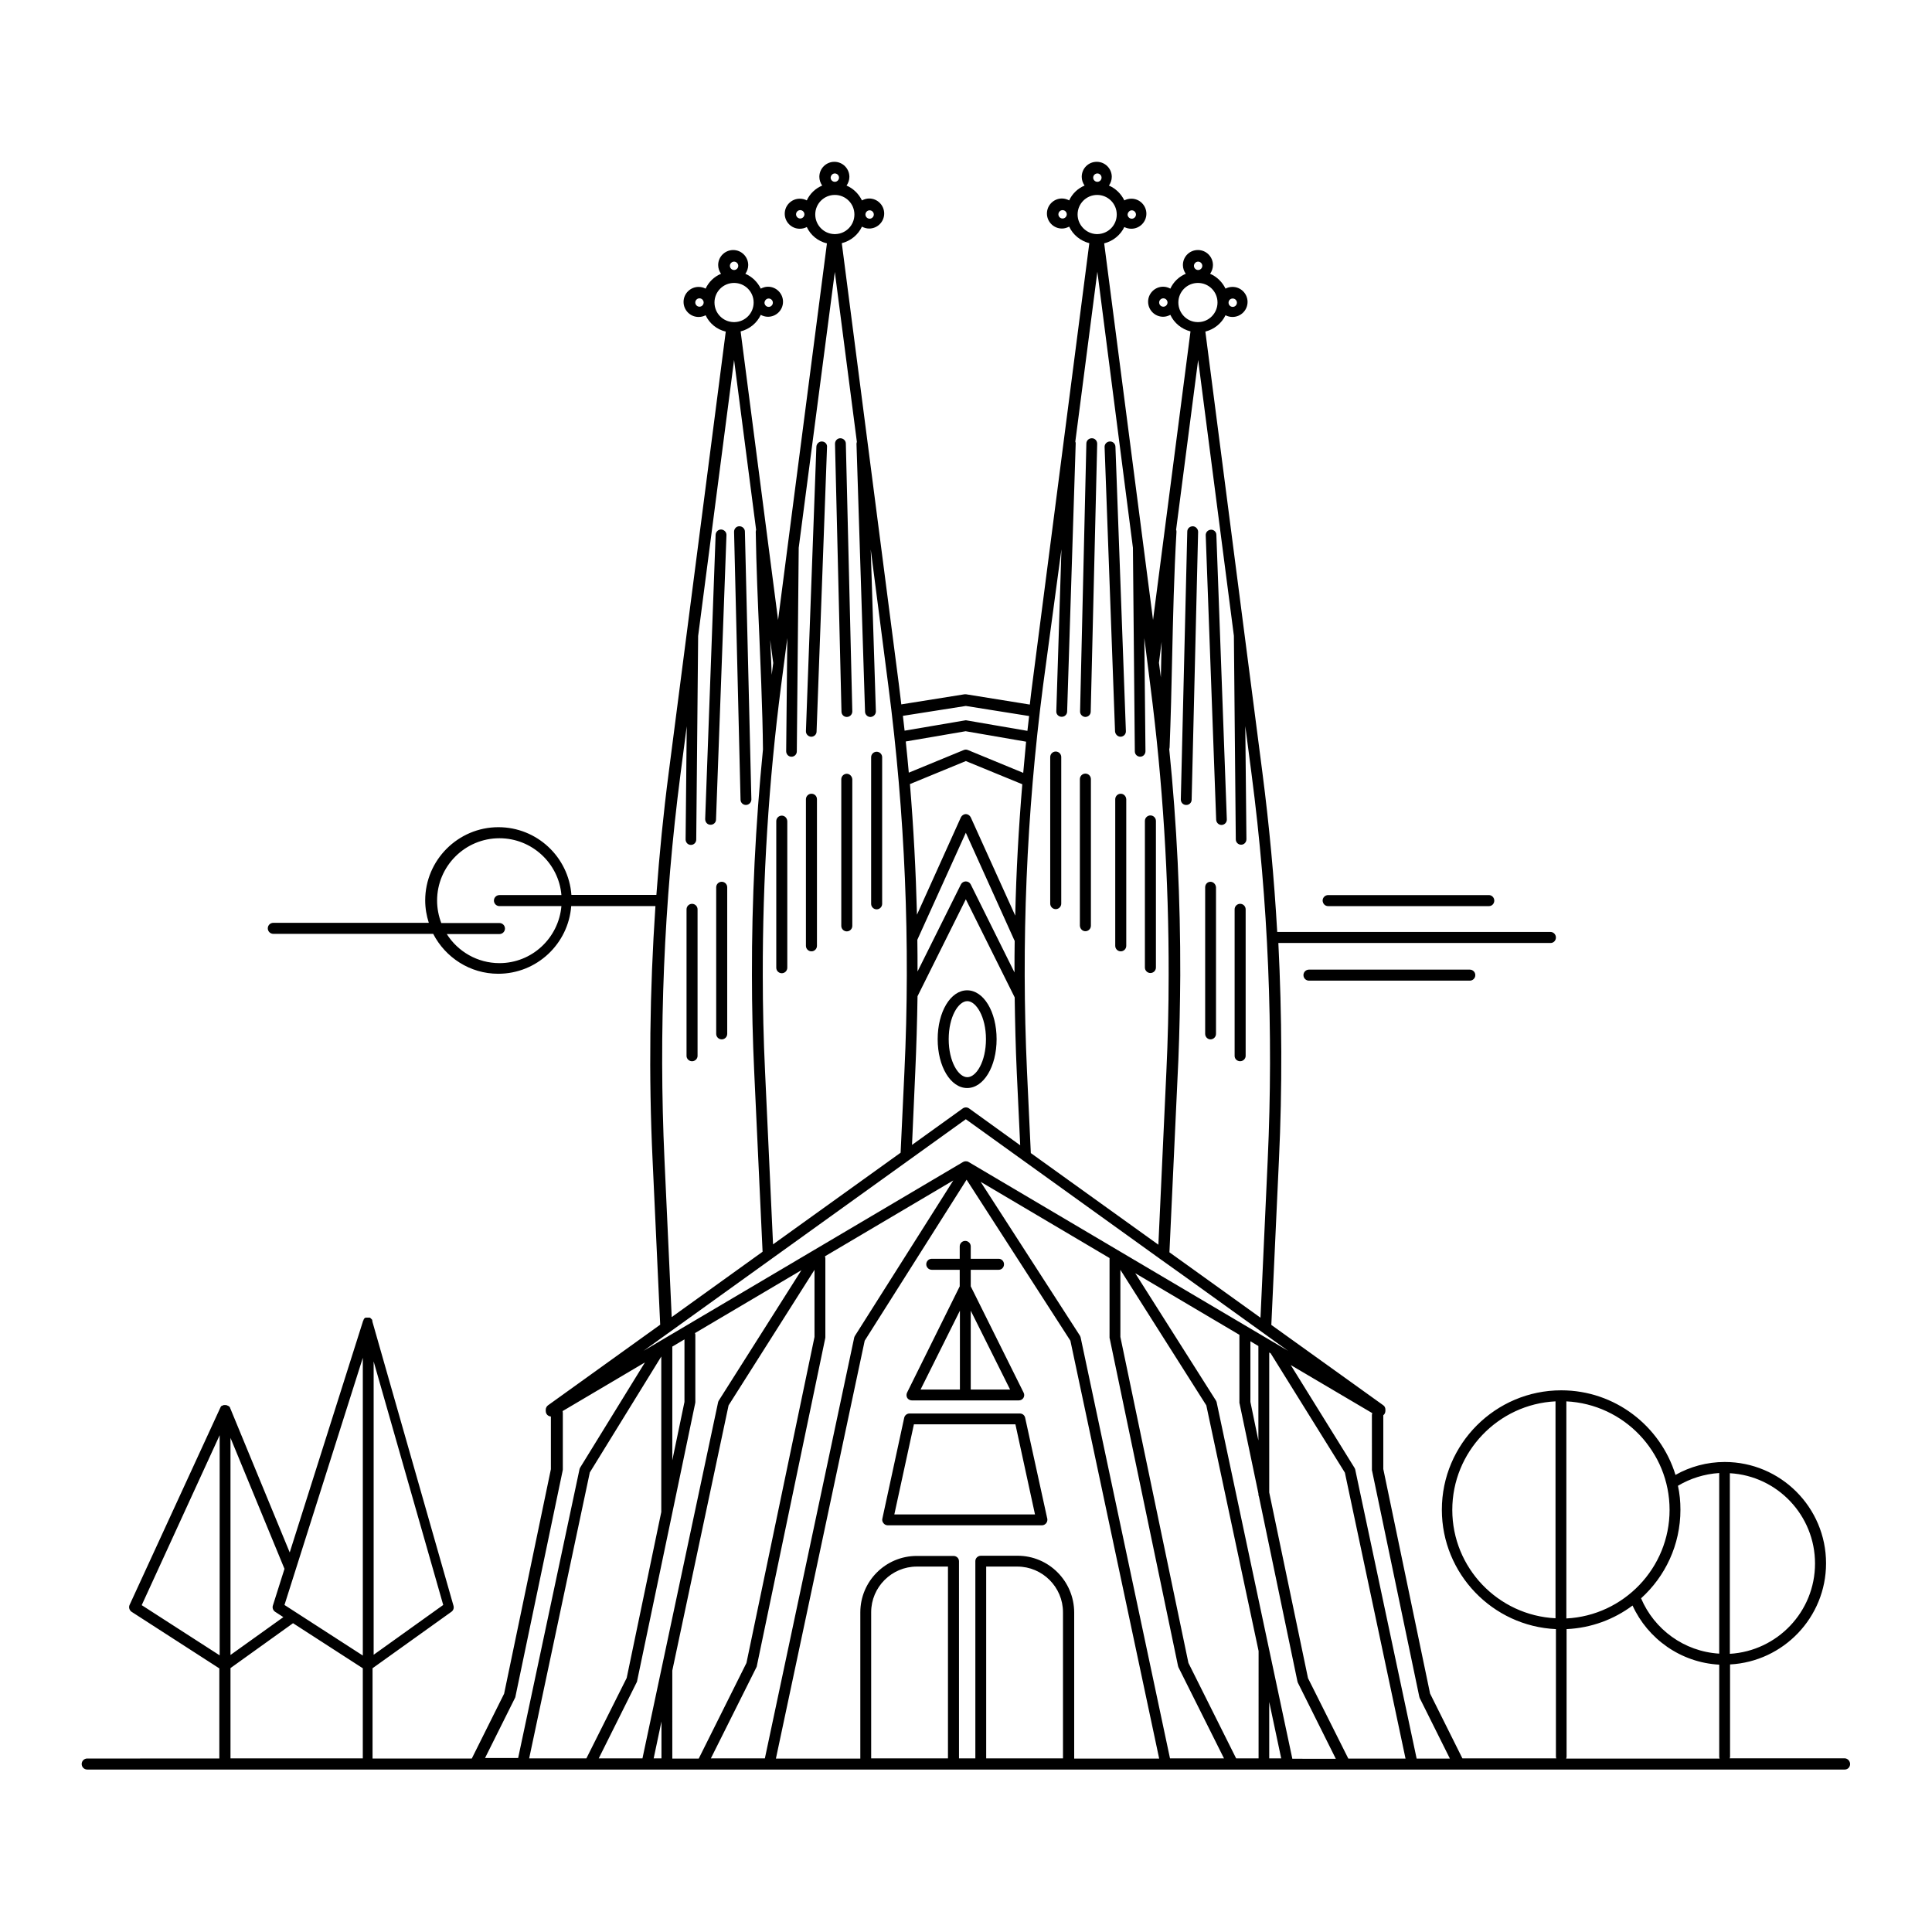 <?xml version="1.0" encoding="UTF-8"?>
<!-- Uploaded to: ICON Repo, www.svgrepo.com, Generator: ICON Repo Mixer Tools -->
<svg fill="#000000" width="800px" height="800px" version="1.1" viewBox="144 144 512 512" xmlns="http://www.w3.org/2000/svg">
 <g>
  <path d="m490.89 400.96c-0.805 0-1.461 0.656-1.461 1.461 0 0.805 0.656 1.461 1.461 1.461h42.621c0.805 0 1.461-0.656 1.461-1.461 0-0.805-0.656-1.461-1.461-1.461z"/>
  <path d="m495.97 384.13h42.621c0.805 0 1.41-0.656 1.41-1.461 0-0.805-0.656-1.461-1.41-1.461h-42.621c-0.805 0-1.461 0.656-1.461 1.461 0.051 0.855 0.656 1.461 1.461 1.461z"/>
  <path d="m327.4 425.24c0.805 0 1.461-0.656 1.461-1.41v-38.844c0-0.805-0.656-1.461-1.461-1.461-0.805 0-1.461 0.656-1.461 1.461v38.844c0 0.758 0.656 1.41 1.461 1.41z"/>
  <path d="m335.26 377.68c-0.805 0-1.461 0.656-1.461 1.461v38.844c0 0.805 0.656 1.461 1.461 1.461 0.805 0 1.461-0.656 1.461-1.461v-38.844c0-0.805-0.652-1.461-1.461-1.461z"/>
  <path d="m332.29 362.57h0.051c0.754 0 1.41-0.605 1.41-1.359l2.769-75.371c0.051-0.805-0.605-1.461-1.359-1.512-0.805-0.051-1.461 0.605-1.512 1.359l-2.769 75.371c0 0.855 0.605 1.512 1.41 1.512z"/>
  <path d="m341.66 357.32c0.051 0 0.051 0 0 0 0.805 0 1.461-0.656 1.461-1.461l-1.715-70.988c0-0.805-0.707-1.41-1.461-1.41-0.805 0-1.41 0.656-1.41 1.461l1.715 70.988c0 0.809 0.656 1.41 1.41 1.41z"/>
  <path d="m351.18 360.15c-0.805 0-1.461 0.656-1.461 1.461v38.844c0 0.805 0.656 1.461 1.461 1.461 0.805 0 1.461-0.656 1.461-1.461v-38.844c-0.051-0.809-0.656-1.461-1.461-1.461z"/>
  <path d="m359.04 354.35c-0.805 0-1.461 0.656-1.461 1.461v38.844c0 0.805 0.656 1.461 1.461 1.461 0.805 0 1.461-0.656 1.461-1.461v-38.844c0-0.855-0.656-1.461-1.461-1.461z"/>
  <path d="m368.41 349.06c-0.805 0-1.461 0.656-1.461 1.461v38.844c0 0.805 0.656 1.461 1.461 1.461 0.805 0 1.461-0.656 1.461-1.461v-38.844c-0.051-0.805-0.707-1.461-1.461-1.461z"/>
  <path d="m361.86 261c-0.805-0.051-1.461 0.605-1.512 1.359l-2.769 75.371c-0.051 0.805 0.605 1.461 1.359 1.512h0.051c0.754 0 1.41-0.605 1.41-1.359l2.769-75.371c0.102-0.805-0.5-1.461-1.309-1.512z"/>
  <path d="m368.41 334c0.805 0 1.461-0.656 1.461-1.461l-1.715-70.988c0-0.805-0.707-1.41-1.461-1.41-0.805 0-1.41 0.656-1.41 1.461l1.715 70.988c0 0.754 0.605 1.41 1.41 1.41z"/>
  <path d="m374.86 344.68v38.844c0 0.805 0.656 1.461 1.461 1.461 0.805 0 1.461-0.656 1.461-1.461v-38.844c0-0.805-0.656-1.461-1.461-1.461-0.809 0-1.461 0.656-1.461 1.461z"/>
  <path d="m472.65 383.52c-0.805 0-1.461 0.656-1.461 1.461v38.844c0 0.805 0.656 1.41 1.461 1.41 0.805 0 1.461-0.656 1.461-1.41v-38.844c0-0.805-0.656-1.461-1.461-1.461z"/>
  <path d="m464.79 377.68c-0.805 0-1.41 0.656-1.41 1.461v38.844c0 0.805 0.656 1.461 1.41 1.461 0.805 0 1.461-0.656 1.461-1.461v-38.844c-0.051-0.805-0.707-1.461-1.461-1.461z"/>
  <path d="m464.89 284.38c-0.805 0.051-1.41 0.707-1.359 1.512l2.769 75.371c0.051 0.754 0.656 1.359 1.41 1.359h0.051c0.805-0.051 1.41-0.707 1.359-1.512l-2.769-75.371c0-0.805-0.707-1.41-1.461-1.359z"/>
  <path d="m460.1 283.47c-0.805 0-1.461 0.605-1.461 1.41l-1.711 70.984c0 0.805 0.605 1.461 1.41 1.461h0.051c0.754 0 1.41-0.605 1.41-1.41l1.715-70.988c-0.004-0.754-0.656-1.457-1.414-1.457z"/>
  <path d="m448.87 401.86c0.805 0 1.461-0.656 1.461-1.461v-38.844c0-0.805-0.656-1.461-1.461-1.461-0.805 0-1.461 0.656-1.461 1.461v38.844c0 0.805 0.656 1.461 1.461 1.461z"/>
  <path d="m441.01 354.35c-0.805 0-1.461 0.656-1.461 1.461v38.844c0 0.805 0.656 1.461 1.461 1.461 0.805 0 1.461-0.656 1.461-1.461v-38.844c-0.051-0.855-0.703-1.461-1.461-1.461z"/>
  <path d="m431.64 390.78c0.805 0 1.461-0.656 1.461-1.461v-38.844c0-0.805-0.656-1.461-1.461-1.461-0.805 0-1.461 0.656-1.461 1.461v38.844c0.051 0.809 0.656 1.461 1.461 1.461z"/>
  <path d="m440.96 339.24h0.051c0.805-0.051 1.41-0.707 1.359-1.512l-2.769-75.371c-0.051-0.805-0.707-1.41-1.512-1.359-0.805 0.051-1.41 0.707-1.359 1.512l2.769 75.371c0.102 0.754 0.707 1.359 1.461 1.359z"/>
  <path d="m431.59 334c0.051 0 0.051 0 0 0 0.805 0 1.461-0.605 1.461-1.41l1.715-70.988c0-0.805-0.605-1.461-1.41-1.461-0.805 0-1.461 0.605-1.461 1.41l-1.664 70.938c-0.051 0.805 0.605 1.461 1.359 1.512z"/>
  <path d="m423.78 384.93c0.805 0 1.461-0.656 1.461-1.461v-38.844c0-0.805-0.656-1.461-1.461-1.461-0.805 0-1.461 0.656-1.461 1.461v38.844c0 0.809 0.656 1.461 1.461 1.461z"/>
  <path d="m385.64 515.12h28.363c0.504 0 0.957-0.25 1.211-0.656 0.25-0.402 0.301-0.957 0.051-1.41l-14.008-28.164v-4.383h7.406c0.805 0 1.41-0.656 1.41-1.461 0-0.805-0.656-1.461-1.41-1.461h-7.406v-3.273c0-0.805-0.656-1.461-1.461-1.461s-1.461 0.656-1.461 1.461v3.273h-7.406c-0.805 0-1.461 0.656-1.461 1.461 0 0.805 0.656 1.461 1.461 1.461h7.406v4.383l-13.957 28.168c-0.203 0.453-0.203 0.957 0.051 1.41 0.254 0.402 0.758 0.652 1.211 0.652zm26.047-2.871h-10.43v-20.906zm-13.301-20.906v20.906h-10.43z"/>
  <path d="m408.11 419.39c0-7.254-3.426-12.949-7.809-12.949-4.383 0-7.809 5.691-7.809 12.949 0 7.254 3.426 12.949 7.809 12.949 4.383 0 7.809-5.695 7.809-12.949zm-12.695 0c0-5.945 2.57-10.078 4.938-10.078 2.316 0 4.938 4.133 4.938 10.078 0 5.945-2.57 10.078-4.938 10.078-2.367 0-4.938-4.133-4.938-10.078z"/>
  <path d="m415.67 519.7c-0.152-0.656-0.707-1.109-1.41-1.109h-29.223c-0.656 0-1.258 0.453-1.41 1.109l-5.793 26.754c-0.102 0.402 0 0.855 0.301 1.211 0.25 0.352 0.707 0.555 1.109 0.555h40.859c0.805 0 1.461-0.656 1.461-1.461 0-0.152 0-0.301-0.051-0.402zm-34.664 25.645 5.188-23.879h26.902l5.188 23.879z"/>
  <path d="m632.86 609.98h-30.48c0.051-0.152 0.102-0.301 0.102-0.453v-24.434c14.156-0.754 25.441-12.496 25.441-26.801 0-14.812-12.043-26.852-26.852-26.852-4.734 0-9.219 1.258-13.047 3.426-3.981-12.949-16.02-22.418-30.277-22.418-17.434 0-31.641 14.207-31.641 31.641 0 16.977 13.453 30.883 30.23 31.641v33.805c0 0.152 0.051 0.301 0.102 0.453h-24.887l-8.566-17.18-12.395-59.5v-14.258c0.352-0.25 0.555-0.707 0.555-1.16v-0.352c0-0.453-0.203-0.906-0.605-1.16l-29.625-21.262 2.016-43.68c0.906-19.094 0.805-38.34-0.152-57.535h72.145c0.805 0 1.41-0.656 1.41-1.461 0-0.805-0.656-1.461-1.41-1.461l-72.449-0.004c-0.805-14.156-2.117-28.266-3.93-42.27l-15.113-116.83c2.367-0.605 4.332-2.215 5.34-4.332 0.555 0.301 1.211 0.453 1.863 0.453 2.168 0 3.981-1.762 3.981-3.981 0-2.168-1.762-3.981-3.981-3.981-0.656 0-1.309 0.152-1.863 0.453-0.855-1.762-2.316-3.176-4.082-3.93 0.453-0.656 0.754-1.461 0.754-2.316 0-2.168-1.762-3.981-3.981-3.981-2.215 0-3.981 1.762-3.981 3.981 0 0.855 0.301 1.664 0.754 2.316-1.812 0.754-3.273 2.168-4.082 3.93-0.555-0.301-1.211-0.504-1.914-0.504-2.168 0-3.981 1.762-3.981 3.981 0 2.168 1.762 3.981 3.981 3.981 0.707 0 1.309-0.203 1.914-0.504 1.008 2.168 2.973 3.777 5.34 4.383l-9.926 76.477-12.949-99.805c2.367-0.605 4.332-2.215 5.34-4.332 0.555 0.301 1.211 0.453 1.863 0.453 2.168 0 3.981-1.762 3.981-3.981 0-2.168-1.762-3.981-3.981-3.981-0.656 0-1.309 0.152-1.863 0.453-0.855-1.762-2.316-3.176-4.082-3.93 0.453-0.656 0.754-1.461 0.754-2.316 0-2.168-1.762-3.981-3.981-3.981-2.215 0-3.981 1.762-3.981 3.981 0 0.855 0.301 1.664 0.754 2.316-1.812 0.754-3.273 2.168-4.082 3.93-0.555-0.301-1.211-0.504-1.914-0.504-2.168 0-3.981 1.762-3.981 3.981 0 2.168 1.762 3.981 3.981 3.981 0.707 0 1.309-0.203 1.914-0.504 1.008 2.168 2.973 3.777 5.34 4.383l-15.113 116.83c-0.25 1.812-0.453 3.629-0.656 5.441l-16.879-2.719h-0.453l-16.727 2.672c-0.203-1.812-0.453-3.629-0.656-5.391l-15.113-116.83c2.367-0.605 4.332-2.215 5.34-4.383 0.555 0.301 1.211 0.504 1.914 0.504 2.168 0 3.981-1.762 3.981-3.981 0-2.168-1.762-3.981-3.981-3.981-0.707 0-1.309 0.203-1.914 0.504-0.855-1.762-2.316-3.176-4.082-3.93 0.453-0.656 0.754-1.461 0.754-2.316 0-2.168-1.762-3.981-3.981-3.981-2.168 0-3.981 1.762-3.981 3.981 0 0.855 0.301 1.664 0.754 2.316-1.812 0.754-3.273 2.168-4.082 3.93-0.555-0.301-1.211-0.453-1.863-0.453-2.168 0-3.981 1.762-3.981 3.981 0 2.168 1.762 3.981 3.981 3.981 0.656 0 1.309-0.152 1.863-0.453 1.008 2.168 2.973 3.777 5.34 4.332l-12.949 99.805-9.926-76.477c2.367-0.605 4.332-2.215 5.34-4.383 0.555 0.301 1.211 0.504 1.914 0.504 2.168 0 3.981-1.762 3.981-3.981 0-2.168-1.762-3.981-3.981-3.981-0.707 0-1.309 0.203-1.914 0.504-0.855-1.762-2.316-3.176-4.082-3.93 0.453-0.656 0.754-1.461 0.754-2.316 0-2.168-1.762-3.981-3.981-3.981-2.168 0-3.981 1.762-3.981 3.981 0 0.855 0.301 1.664 0.754 2.316-1.812 0.754-3.273 2.168-4.082 3.93-0.555-0.301-1.211-0.453-1.863-0.453-2.168 0-3.981 1.762-3.981 3.981 0 2.168 1.762 3.981 3.981 3.981 0.656 0 1.309-0.152 1.863-0.453 1.008 2.168 2.973 3.777 5.34 4.332l-15.113 116.83c-1.41 10.781-2.469 21.613-3.273 32.445h-22.52c-0.754-10.027-9.117-17.938-19.348-17.938-10.68 0-19.398 8.715-19.398 19.398 0 2.066 0.352 4.082 0.957 5.945h-41.211c-0.805 0-1.461 0.656-1.461 1.461 0 0.805 0.656 1.461 1.461 1.461h42.371c3.223 6.246 9.723 10.578 17.23 10.578 10.227 0 18.59-7.91 19.348-17.938h22.32c-1.512 22.418-1.812 44.988-0.754 67.359l2.016 43.578-29.727 21.363c-0.352 0.25-0.605 0.707-0.605 1.16v0.352c0 0.504 0.25 1.008 0.707 1.258 0.203 0.102 0.453 0.203 0.656 0.203v13.957l-12.395 59.5-8.566 17.18h-26.301v-23.93l20.906-14.965c0.504-0.352 0.707-0.957 0.555-1.562l-21.512-75.371v-0.051-0.051-0.051-0.051-0.051s0-0.051-0.051-0.051v-0.051-0.051s0-0.051-0.051-0.051v-0.051s0-0.051-0.051-0.051l-0.152-0.152s-0.051 0-0.051-0.051l-0.051-0.051s-0.051 0-0.051-0.051l-0.051-0.051h-0.051l-0.051-0.051s-0.051 0-0.051-0.051h-0.051-0.051-0.051-0.051-0.051-0.051-0.051-0.051-0.051-0.051-0.051-0.051-0.051-0.051-0.051-0.051-0.051-0.102-0.051-0.051-0.051s-0.051 0-0.051 0.051h-0.051s-0.051 0-0.051 0.051h-0.051l-0.051 0.051s-0.051 0.051-0.051 0.051l-0.102 0.102v0.051s0 0.051-0.051 0.051l-0.051 0.051v0.051 0.051s0 0.051-0.051 0.051v0.051 0.051s0 0.051-0.051 0.051c0 0 0 0.051-0.051 0.051v0.051l-19.445 61.363-15.77-38.238c0-0.051-0.051-0.102-0.051-0.152 0 0 0-0.051-0.051-0.051v-0.051c0-0.051-0.051-0.051-0.102-0.102l-0.051-0.051-0.051-0.051c0-0.051-0.051-0.051-0.102-0.051l-0.051-0.051-0.051-0.051h-0.051c-0.051 0-0.051-0.051-0.102-0.051h-0.051s-0.051-0.051-0.051-0.051c-0.051 0-0.102-0.051-0.102-0.051h-0.051-0.051c-0.051 0-0.102-0.051-0.152-0.051h-0.051-0.051-0.102-0.051-0.051-0.051-0.102-0.051-0.051c-0.051 0-0.102 0-0.152 0.051-0.051 0-0.051 0-0.102 0.051h-0.051c-0.051 0-0.051 0.051-0.102 0.051h-0.051l-0.051 0.051h-0.051l-0.051 0.051h-0.051l-0.102 0.102s-0.051 0.051-0.051 0.102-0.051 0.051-0.051 0.102c0 0.051-0.051 0.051-0.051 0.102s-0.051 0.051-0.051 0.102l-24.012 52.195c-0.301 0.656-0.051 1.41 0.504 1.812l23.277 15.012v23.879l-35.016 0.004c-0.805 0-1.461 0.656-1.461 1.461 0 0.805 0.656 1.461 1.461 1.461h36.375 0.102 0.102 37.734 0.102 0.102 391.26c0.805 0 1.41-0.656 1.41-1.461-0.004-0.805-0.66-1.512-1.465-1.512zm-356.5-210.74c-5.844 0-11.035-3.074-13.957-7.707h13.957c0.805 0 1.461-0.656 1.461-1.461 0-0.805-0.656-1.461-1.461-1.461h-15.418c-0.707-1.863-1.109-3.879-1.109-5.945 0-9.117 7.406-16.523 16.523-16.523 8.613 0 15.719 6.648 16.426 15.062h-16.426c-0.805 0-1.461 0.656-1.461 1.461 0 0.805 0.656 1.461 1.461 1.461h16.426c-0.754 8.465-7.805 15.113-16.422 15.113zm348.64 159.11c0 12.746-9.977 23.176-22.57 23.93v-47.863c12.594 0.707 22.57 11.184 22.57 23.934zm-25.391-23.984v47.863c-9.32-0.555-17.23-6.449-20.707-14.66 6.398-5.793 10.43-14.156 10.43-23.477 0-2.168-0.203-4.281-0.656-6.348 3.223-1.918 6.953-3.125 10.934-3.379zm-13.152 9.773c0 15.367-12.141 28.012-27.355 28.766v-57.531c15.215 0.754 27.355 13.352 27.355 28.766zm-57.586 0c0-15.367 12.141-28.012 27.355-28.766v57.484c-15.211-0.754-27.355-13.352-27.355-28.719zm-127.61-165.75c-0.25-0.504-0.754-0.805-1.309-0.805-0.555 0-1.059 0.301-1.309 0.805l-11.488 23.074c0-2.82 0-5.594-0.051-8.414l12.848-28.363 12.848 28.465c0 0.051 0.051 0.102 0.102 0.152-0.051 2.82-0.051 5.644-0.051 8.414zm11.789 8.262-11.789-26.047c-0.25-0.504-0.754-0.855-1.309-0.855-0.555 0-1.059 0.352-1.309 0.855l-11.637 25.797c-0.301-11.539-0.906-23.074-1.863-34.613l14.812-6.098 14.965 6.144c-0.965 11.539-1.617 23.176-1.871 34.816zm2.117-37.836-14.66-6.047c-0.352-0.152-0.754-0.152-1.109 0l-14.559 5.996c-0.25-2.769-0.504-5.492-0.805-8.262l15.871-2.719 16.02 2.769c-0.254 2.769-0.508 5.488-0.758 8.262zm-28.617 79.348c0.301-6.699 0.504-13.453 0.605-20.152l12.797-25.695 12.898 25.895c0 0.051 0.051 0.051 0.051 0.102 0.102 6.648 0.25 13.301 0.555 19.902l0.906 19.297-13.551-9.773c-0.504-0.352-1.16-0.352-1.664 0l-13.453 9.672zm93.406 23.227-1.914 41.816-24.133-17.332 2.215-47.711c0.051-1.059 0.102-2.117 0.152-3.223 0.301-7.457 0.453-14.965 0.504-22.469 0.051-20-0.906-40.055-2.922-59.953 0.051-0.152 0.102-0.352 0.102-0.555 0.301-7.707 0.504-15.566 0.656-23.176 0.25-11.133 0.504-22.672 1.16-33.805 0-0.203 0-0.402-0.102-0.555l5.844-45.039 9.473 73.102 0.504 53.957c0 0.805 0.656 1.41 1.41 1.41 0.805 0 1.41-0.656 1.41-1.461l-0.301-29.977 1.664 12.746c4.43 33.855 5.84 68.215 4.277 102.22zm-9.27-228.28c0.605 0 1.109 0.504 1.109 1.109s-0.504 1.109-1.109 1.109c-0.605 0-1.109-0.504-1.109-1.109 0-0.656 0.504-1.109 1.109-1.109zm-9.172-9.773c0.605 0 1.109 0.504 1.109 1.109 0 0.605-0.504 1.109-1.109 1.109s-1.109-0.504-1.109-1.109c0.004-0.605 0.508-1.109 1.109-1.109zm-9.219 11.941c-0.605 0-1.109-0.504-1.109-1.109s0.504-1.109 1.109-1.109 1.109 0.504 1.109 1.109-0.504 1.109-1.109 1.109zm3.981-1.109c0-2.871 2.316-5.188 5.188-5.188 2.871 0 5.188 2.316 5.188 5.188 0 2.82-2.266 5.141-5.039 5.188h-0.301c-2.766-0.047-5.035-2.363-5.035-5.188zm-4.434 89.93c-0.051 1.562-0.051 3.125-0.102 4.637-0.051 1.562-0.051 3.176-0.102 4.785l-0.504-3.879zm-7.91-114.36c0.605 0 1.109 0.504 1.109 1.109s-0.504 1.109-1.109 1.109c-0.605 0-1.109-0.504-1.109-1.109 0.051-0.605 0.555-1.109 1.109-1.109zm-9.117-9.773c0.605 0 1.109 0.504 1.109 1.109 0 0.605-0.504 1.109-1.109 1.109s-1.109-0.504-1.109-1.109c0-0.605 0.504-1.109 1.109-1.109zm-9.219 11.941c-0.605 0-1.109-0.504-1.109-1.109s0.504-1.109 1.109-1.109 1.109 0.504 1.109 1.109c-0.004 0.605-0.508 1.109-1.109 1.109zm3.977-1.059c0-2.871 2.316-5.188 5.188-5.188 2.871 0 5.188 2.316 5.188 5.188 0 2.82-2.215 5.09-5.039 5.188h-0.352c-2.715-0.102-4.984-2.418-4.984-5.188zm-4.281 88.719-1.359 42.926c-0.051 0.805 0.605 1.461 1.41 1.461h0.051c0.754 0 1.41-0.605 1.41-1.41l2.266-70.988c0-0.203 0-0.352-0.102-0.504l5.844-45.039 9.426 73.152 0.504 53.957c0 0.805 0.656 1.41 1.41 1.41 0.805 0 1.41-0.656 1.41-1.461l-0.301-29.977 0.855 6.75 0.754 5.996c3.273 25.34 4.887 51.035 4.836 76.629 0 8.516-0.203 17.078-0.605 25.543l-2.117 45.848-33.805-24.285-1.008-21.562c-1.562-34.008-0.152-68.367 4.231-102.17zm-25.34 41.516 16.777 2.672c-0.152 1.309-0.301 2.621-0.453 3.93l-16.07-2.769c-0.152-0.051-0.301-0.051-0.504 0l-15.973 2.719c-0.152-1.309-0.301-2.621-0.453-3.93zm-16.273 96.934-1.008 21.461-33.805 24.285-2.117-45.746c-0.402-8.516-0.605-17.027-0.605-25.543-0.051-25.594 1.562-51.289 4.836-76.629l1.664-12.746-0.301 29.977c0 0.805 0.605 1.461 1.41 1.461s1.41-0.656 1.41-1.41l0.504-53.957 9.57-73.105 5.844 45.039c-0.051 0.152-0.102 0.352-0.102 0.504l2.266 70.988c0 0.754 0.656 1.41 1.41 1.41h0.051c0.805-0.051 1.41-0.707 1.41-1.461l-1.359-42.926 4.684 36.273c4.391 33.758 5.852 68.117 4.238 102.12zm-9.219-228.28c0.605 0 1.109 0.504 1.109 1.109s-0.504 1.109-1.109 1.109-1.109-0.504-1.109-1.109 0.504-1.109 1.109-1.109zm-9.223-9.773c0.605 0 1.109 0.504 1.109 1.109 0 0.605-0.504 1.109-1.109 1.109s-1.109-0.504-1.109-1.109c0.051-0.605 0.508-1.109 1.109-1.109zm-9.168 11.941c-0.605 0-1.109-0.504-1.109-1.109s0.504-1.109 1.109-1.109c0.605 0 1.109 0.504 1.109 1.109s-0.504 1.109-1.109 1.109zm3.981-1.059c0-2.871 2.316-5.188 5.188-5.188s5.188 2.316 5.188 5.188c0 2.82-2.215 5.09-4.988 5.188h-0.402c-2.769-0.102-4.984-2.418-4.984-5.188zm-11.539 121.97c-0.102-3.074-0.25-6.195-0.402-9.219l0.805 6.098zm-0.805-99.707c0.605 0 1.109 0.504 1.109 1.109s-0.504 1.109-1.109 1.109-1.109-0.504-1.109-1.109c0.051-0.656 0.555-1.109 1.109-1.109zm-9.168-9.773c0.605 0 1.109 0.504 1.109 1.109 0 0.605-0.504 1.109-1.109 1.109-0.605 0-1.109-0.504-1.109-1.109 0-0.605 0.504-1.109 1.109-1.109zm-9.172 11.941c-0.605 0-1.109-0.504-1.109-1.109s0.504-1.109 1.109-1.109 1.109 0.504 1.109 1.109-0.504 1.109-1.109 1.109zm3.981-1.109c0-2.871 2.316-5.188 5.188-5.188s5.188 2.316 5.188 5.188c0 2.82-2.215 5.09-4.988 5.188h-0.402c-2.766-0.098-4.984-2.363-4.984-5.188zm-13.25 227.22c-1.562-34.008-0.152-68.367 4.231-102.17l1.664-12.746-0.301 29.977c0 0.805 0.605 1.461 1.41 1.461 0.805 0 1.41-0.656 1.41-1.41l0.504-53.957 9.523-73.156 5.844 45.039c-0.051 0.152-0.102 0.301-0.102 0.504 0.152 9.27 0.555 18.641 0.957 27.711 0.152 4.133 0.352 8.363 0.504 12.543 0.25 6.699 0.402 12.242 0.453 17.383v0.051c-1.965 19.852-2.973 39.852-2.922 59.801 0 8.566 0.203 17.129 0.605 25.695l2.215 47.609-23.68 17.027-0.402 0.301zm79.855-10.781 37.836 27.207 13.805 9.926 6.852 4.887 26.902 19.348-84.641-50.027c-0.203-0.152-0.453-0.203-0.754-0.203s-0.504 0.051-0.754 0.203l-84.641 50.027zm80.809 62.07 19.648 31.59 16.07 75.773h-15.164l-10.68-21.312-10.277-49.223v-37.082l0.352 0.203c0.051 0 0.051 0 0.051 0.051zm-5.391-3.227 2.117 1.258v25.039l-2.117-10.227zm8.164 110.54h-3.176v-14.965zm-6.047 0h-5.894l-12.645-25.289-18.035-86.402v-17.785l22.773 35.922 13.855 65.094-0.004 28.461zm-155.32-23.273 14.914-70.281 22.773-35.922v17.785l-18.035 86.402-12.645 25.34h-7.004zm-2.871 23.273h-2.066l2.066-9.773zm118.8-111.24 18.086 86.707c0.051 0.102 0.051 0.25 0.102 0.352l12.09 24.184h-14.309l-23.68-111.54c-0.051-0.152-0.102-0.352-0.203-0.504l-26.301-40.758 34.16 20.203v0.102 20.957c0.004 0.098 0.004 0.199 0.055 0.301zm-12.344 111.24h-20.402v-50.832h8.262c6.648 0 12.09 5.441 12.09 12.09v38.742zm-12.09-53.703h-9.723c-0.805 0-1.461 0.656-1.461 1.41v52.297h-4.332l-0.004-52.246c0-0.805-0.656-1.41-1.461-1.41h-9.723c-8.262 0-14.965 6.699-14.965 14.965v38.742l-22.367-0.004 23.527-110.74 27.004-42.672 27.508 42.672 23.527 110.74h-22.52v-38.742c-0.051-8.312-6.75-15.012-15.012-15.012zm-18.391 53.703h-20.402v-38.742c0-6.648 5.441-12.09 12.09-12.09h8.262v50.832zm-24.688-112c-0.102 0.152-0.152 0.301-0.203 0.453l-23.68 111.54h-14.309l12.09-24.184c0.051-0.102 0.102-0.25 0.102-0.352l18.094-86.703c0-0.102 0.051-0.203 0.051-0.301v-20.957c0-0.203-0.051-0.352-0.102-0.555l34.008-20.102zm-60.504 90.688-10.68 21.312h-15.164l16.07-75.773 18.941-30.73v41.211zm12.09-57.688v-30.129l3.223-1.914v16.574zm-79.148 51.539v-77.738l18.438 64.539zm-2.871 0.203-20.758-13.402 20.758-65.496zm-23.832-13.25c-0.203 0.605 0.051 1.309 0.605 1.664l2.168 1.41-14.008 10.027v-57.535l14.309 34.711zm-14.105-45.141v58.34l-20.656-13.301zm2.871 85.645v-23.93l16.574-11.891 18.488 11.941v23.879zm67.41 0 8.012-16.07c0.051-0.102 0.102-0.25 0.102-0.352l12.496-59.801c0-0.102 0.051-0.203 0.051-0.301v-15.062c0-0.152-0.051-0.301-0.051-0.453l21.816-12.898-17.129 27.809c-0.102 0.152-0.152 0.301-0.203 0.453l-16.273 76.578h-8.82zm30.18 0 10.078-20.203c0.051-0.102 0.102-0.25 0.102-0.352l9.27-44.285 6.098-29.223c0-0.102 0.051-0.203 0.051-0.301v-17.785c0-0.152 0-0.301-0.051-0.402 0-0.051-0.051-0.102-0.051-0.152l28.215-16.676-21.871 34.512c-0.102 0.152-0.152 0.301-0.203 0.453l-15.012 70.684-5.039 23.73zm183.79 0-6.144-28.918-13.906-65.496c-0.051-0.152-0.102-0.301-0.203-0.453l-21.363-33.703 27.609 16.324v0.152 17.785c0 0.102 0 0.203 0.051 0.301l4.988 23.832v0.152c0 0.25 0.051 0.504 0.152 0.707l10.176 48.871c0.051 0.102 0.051 0.25 0.102 0.352l10.078 20.203-11.539-0.008zm32.949 0-16.273-76.578c-0.051-0.152-0.102-0.301-0.203-0.453l-16.879-27.207 21.613 12.746c-0.051 0.152-0.102 0.352-0.102 0.504l0.004 14.512c0 0.102 0 0.203 0.051 0.301l12.496 59.801c0.051 0.102 0.051 0.25 0.102 0.352l8.012 16.07-8.82 0.004zm39.648 0c0.051-0.152 0.102-0.301 0.102-0.453v-33.805c6.551-0.301 12.543-2.57 17.48-6.246 4.031 8.816 12.746 15.113 22.973 15.668v24.434c0 0.152 0.051 0.301 0.102 0.453h-40.656z"/>
 </g>
</svg>